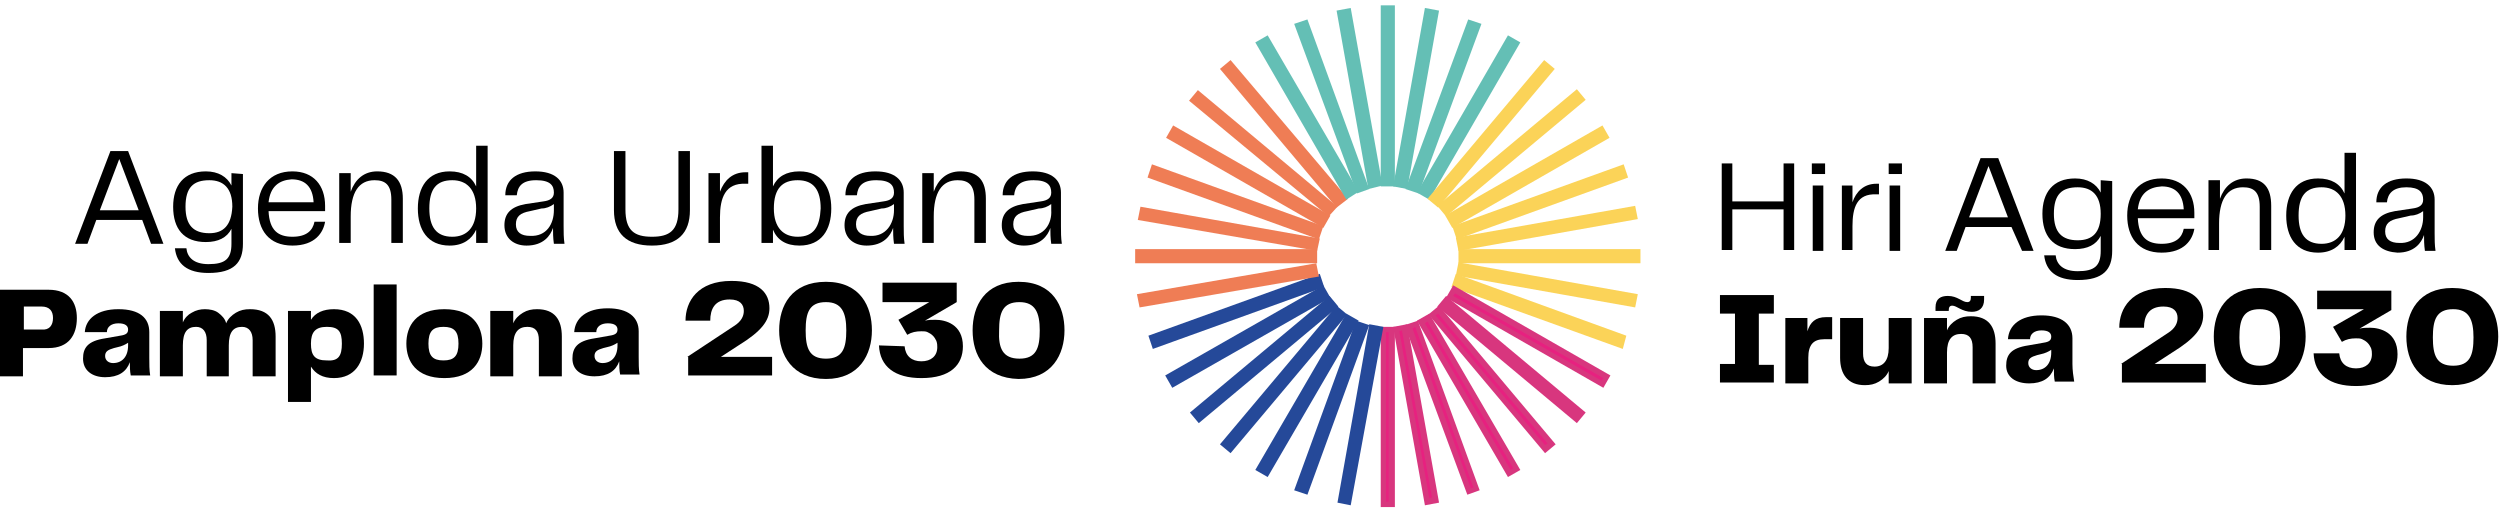 <?xml version="1.0" encoding="utf-8"?>
<!-- Generator: Adobe Illustrator 25.4.1, SVG Export Plug-In . SVG Version: 6.00 Build 0)  -->
<svg version="1.1" id="Capa_1" xmlns="http://www.w3.org/2000/svg" xmlns:xlink="http://www.w3.org/1999/xlink" x="0px" y="0px"
	 viewBox="0 0 283 58" style="enable-background:new 0 0 283 58;" xml:space="preserve">
<style type="text/css">
	.st0{clip-path:url(#SVGID_00000172417429800995377900000010714451623932724670_);}
	.st1{fill:#64BFB5;}
	.st2{fill:#FBD358;}
	.st3{fill:#E72180;}
	.st4{fill:#D8367E;}
	.st5{fill:#254999;}
	.st6{fill:#EF7D55;}
</style>
<g>
	<defs>
		<rect id="SVGID_1_" y="0.6" width="282.9" height="56.8"/>
	</defs>
	<clipPath id="SVGID_00000020393432658194908160000017325102082060746923_">
		<use xlink:href="#SVGID_1_"  style="overflow:visible;"/>
	</clipPath>
	<g style="clip-path:url(#SVGID_00000020393432658194908160000017325102082060746923_);">
		<path class="st1" d="M161.5,1.3l-3.5,19.5L159,21l3.5-19.5L161.5,1.3z"/>
		<path class="st1" d="M159.3,21.4l-1.6-0.3l3.6-20.2l1.6,0.3L159.3,21.4z M158.4,20.6l0.3,0.1l3.4-18.9l-0.3-0.1L158.4,20.6z"/>
		<path class="st1" d="M166.3,2.5l-6.8,18.6l0.9,0.3l6.8-18.6L166.3,2.5z"/>
		<path class="st1" d="M160.6,21.9l-1.5-0.5l7.1-19.2l1.5,0.5L160.6,21.9z M159.9,20.9l0.3,0.1L166.8,3l-0.3-0.1L159.9,20.9z"/>
		<path class="st1" d="M170.8,4.5l-10,17.2l0.8,0.5l10-17.2L170.8,4.5z"/>
		<path class="st1" d="M161.8,22.6l-1.4-0.8L170.7,4l1.4,0.8L161.8,22.6z M161.3,21.5l0.3,0.2l9.7-16.6l-0.3-0.2L161.3,21.5z"/>
		<path class="st2" d="M174.9,7.2l-12.8,15.2l0.7,0.6l12.8-15.2L174.9,7.2z"/>
		<path class="st2" d="M162.8,23.5l-1.2-1l13.2-15.7l1.2,1L162.8,23.5z M162.5,22.4l0.2,0.2l12.4-14.7l-0.3-0.2L162.5,22.4z"/>
		<path class="st2" d="M178.5,10.6l-15.3,12.8l0.6,0.7l15.3-12.8L178.5,10.6z"/>
		<path class="st2" d="M163.7,24.5l-1-1.2l15.8-13.2l1,1.2L163.7,24.5z M163.6,23.4l0.2,0.2l14.8-12.3l-0.2-0.2L163.6,23.4z"/>
		<path class="st2" d="M181.4,14.6l-17.3,9.9l0.5,0.8l17.3-9.9L181.4,14.6z"/>
		<path class="st2" d="M164.4,25.8l-0.8-1.4l17.8-10.2l0.8,1.4L164.4,25.8z M164.5,24.6l0.2,0.3l16.8-9.6l-0.2-0.3L164.5,24.6z"/>
		<path class="st2" d="M183.5,19l-18.8,6.8l0.3,0.9l18.8-6.8L183.5,19z"/>
		<path class="st2" d="M164.9,27.1l-0.5-1.5l19.4-7l0.5,1.5L164.9,27.1z M165.1,26l0.1,0.3l18.2-6.6l-0.1-0.3L165.1,26z"/>
		<path class="st2" d="M184.9,23.7l-19.7,3.4l0.2,0.9l19.7-3.4L184.9,23.7z"/>
		<path class="st2" d="M165.1,28.4l-0.3-1.5l20.3-3.6l0.3,1.5L165.1,28.4z M165.6,27.4l0.1,0.3l19.1-3.3l-0.1-0.3L165.6,27.4z"/>
		<path class="st2" d="M185.4,28.6h-20v0.9h20V28.6z"/>
		<path class="st2" d="M185.7,29.8h-20.6v-1.6h20.6V29.8z M165.7,29.2h19.4v-0.3h-19.4V29.2z"/>
		<path class="st2" d="M165.4,30l-0.2,0.9l19.7,3.4l0.2-0.9L165.4,30z"/>
		<path class="st2" d="M185.1,34.8l-20.3-3.6l0.3-1.5l20.3,3.6L185.1,34.8z M165.6,30.7l19.1,3.3l0.1-0.3l-19.1-3.3L165.6,30.7z"/>
		<path class="st2" d="M165.1,31.4l-0.3,0.9l18.8,6.8l0.3-0.9L165.1,31.4z"/>
		<path class="st2" d="M183.7,39.5l-19.4-7l0.5-1.5l19.3,7L183.7,39.5z M165.1,32.1l18.2,6.6l0.1-0.3l-18.2-6.6L165.1,32.1z"/>
		<path class="st3" d="M164.5,32.8l-0.5,0.8l17.3,9.9l0.5-0.8L164.5,32.8z"/>
		<path class="st4" d="M181.5,43.9l-17.8-10.2l0.8-1.4l17.8,10.2L181.5,43.9z M164.5,33.5l16.8,9.6l0.2-0.3l-16.8-9.6L164.5,33.5z"
			/>
		<path class="st4" d="M163.8,34l-0.6,0.7l15.3,12.8l0.6-0.7L163.8,34z"/>
		<path class="st4" d="M178.5,47.9l-15.8-13.2l1-1.2l15.8,13.2L178.5,47.9z M163.6,34.7L178.4,47l0.2-0.2l-14.8-12.3L163.6,34.7z"/>
		<path class="st3" d="M162.8,35.1l-0.7,0.6l12.8,15.2l0.7-0.6L162.8,35.1z"/>
		<path class="st4" d="M174.9,51.3l-13.2-15.7l1.2-1l13.2,15.7L174.9,51.3z M162.5,35.7l12.4,14.7l0.3-0.2l-12.4-14.7L162.5,35.7z"
			/>
		<path class="st3" d="M161.7,36l-0.8,0.5l10,17.2l0.8-0.5L161.7,36z"/>
		<path class="st4" d="M170.7,54l-10.3-17.7l1.4-0.8l10.3,17.7L170.7,54z M161.3,36.6l9.7,16.6l0.3-0.2l-9.7-16.6L161.3,36.6z"/>
		<path class="st3" d="M160.4,36.6l-0.9,0.3l6.8,18.6l0.9-0.3L160.4,36.6z"/>
		<path class="st4" d="M166.1,56l-7.1-19.2l1.5-0.5l7,19.2L166.1,56z M159.9,37.2l6.6,18.1l0.3-0.1L160.2,37L159.9,37.2z"/>
		<path class="st3" d="M159,37.1l-0.9,0.2l3.5,19.5l0.9-0.2L159,37.1z"/>
		<path class="st4" d="M161.3,57.2L157.7,37l1.6-0.3l3.6,20.2L161.3,57.2z M158.4,37.5l3.4,18.9l0.3-0.1l-3.4-18.9L158.4,37.5z"/>
		<path class="st3" d="M157.6,37.3h-0.9v19.8h0.9V37.3z"/>
		<path class="st4" d="M157.9,57.5h-1.6V37h1.6V57.5z M156.9,56.8h0.3V37.6h-0.3V56.8z"/>
		<path class="st5" d="M155.2,37.1l-3.5,19.5l0.9,0.2l3.5-19.5L155.2,37.1z"/>
		<path class="st5" d="M152.9,57.2l-1.5-0.3l3.6-20.2l1.6,0.3L152.9,57.2z M152.1,56.4l0.3,0.1l3.4-18.9l-0.3-0.1L152.1,56.4z"/>
		<path class="st5" d="M153.8,36.7L147,55.3l0.9,0.3l6.8-18.6L153.8,36.7z"/>
		<path class="st5" d="M148,56l-1.5-0.5l7-19.2l1.5,0.5L148,56z M147.4,55.1l0.3,0.1l6.6-18.1L154,37L147.4,55.1z"/>
		<path class="st5" d="M152.5,36l-10,17.2l0.8,0.5l10-17.2L152.5,36z"/>
		<path class="st5" d="M143.5,54l-1.4-0.8l10.3-17.7l1.4,0.8L143.5,54z M142.9,53l0.3,0.2l9.7-16.6l-0.3-0.2L142.9,53z"/>
		<path class="st5" d="M151.4,35.1l-12.8,15.2l0.7,0.6l12.8-15.2L151.4,35.1z"/>
		<path class="st5" d="M139.3,51.3l-1.2-1l13.2-15.7l1.2,1L139.3,51.3z M139,50.2l0.2,0.2l12.4-14.7l-0.2-0.2L139,50.2z"/>
		<path class="st5" d="M150.4,34l-15.3,12.8l0.6,0.7L151,34.7L150.4,34z"/>
		<path class="st5" d="M135.7,47.9l-1-1.2l15.8-13.2l1,1.2L135.7,47.9z M135.5,46.8l0.2,0.2l14.8-12.3l-0.2-0.2L135.5,46.8z"/>
		<path class="st5" d="M149.6,32.8l-17.3,9.9l0.5,0.8l17.3-9.9L149.6,32.8z"/>
		<path class="st5" d="M132.7,43.9l-0.8-1.4l17.9-10.2l0.8,1.4L132.7,43.9z M132.8,42.8l0.2,0.3l16.8-9.6l-0.2-0.3L132.8,42.8z"/>
		<path class="st5" d="M149.1,31.4l-18.8,6.8l0.3,0.9l18.8-6.8L149.1,31.4z"/>
		<path class="st5" d="M130.5,39.5l-0.5-1.5l19.4-7l0.5,1.5L130.5,39.5z M130.7,38.4l0.1,0.3l18.2-6.6l-0.1-0.3L130.7,38.4z"/>
		<path class="st6" d="M148.8,30l-19.7,3.4l0.2,0.9L149,31L148.8,30z"/>
		<path class="st6" d="M129,34.8l-0.3-1.5l20.3-3.5l0.3,1.5L129,34.8z M129.5,33.7l0.1,0.3l19.1-3.3l-0.1-0.3L129.5,33.7z"/>
		<path class="st6" d="M148.8,28.6h-20v0.9h20V28.6z"/>
		<path class="st6" d="M149.1,29.8h-20.6v-1.6h20.6V29.8z M129.1,29.2h19.4v-0.3h-19.4V29.2z"/>
		<path class="st6" d="M129.3,23.7l-0.2,0.9l19.7,3.4l0.2-0.9L129.3,23.7z"/>
		<path class="st6" d="M149.1,28.4l-20.3-3.5l0.3-1.5l20.3,3.6L149.1,28.4z M129.5,24.4l19.1,3.3l0.1-0.3l-19.1-3.3L129.5,24.4z"/>
		<path class="st6" d="M130.7,19l-0.3,0.9l18.8,6.8l0.3-0.9L130.7,19z"/>
		<path class="st6" d="M149.3,27.1l-19.4-7l0.5-1.5l19.4,7L149.3,27.1z M130.7,19.7l18.2,6.6L149,26l-18.2-6.6L130.7,19.7z"/>
		<path class="st6" d="M132.8,14.6l-0.5,0.8l17.3,9.9l0.5-0.8L132.8,14.6z"/>
		<path class="st6" d="M149.8,25.8l-17.8-10.2l0.8-1.4l17.8,10.2L149.8,25.8z M132.8,15.3l16.8,9.6l0.2-0.3L132.9,15L132.8,15.3z"/>
		<path class="st6" d="M135.7,10.6l-0.6,0.7l15.3,12.8l0.6-0.7L135.7,10.6z"/>
		<path class="st6" d="M150.4,24.5l-15.8-13.1l1-1.2l15.8,13.2L150.4,24.5z M135.5,11.3l14.8,12.3l0.2-0.2l-14.8-12.3L135.5,11.3z"
			/>
		<path class="st6" d="M139.3,7.2l-0.7,0.6L151.4,23l0.7-0.6L139.3,7.2z"/>
		<path class="st6" d="M151.3,23.5L138.1,7.8l1.2-1l13.3,15.7L151.3,23.5z M139,7.9l12.4,14.7l0.2-0.2L139.2,7.7L139,7.9z"/>
		<path class="st1" d="M143.4,4.5L142.5,5l10,17.2l0.8-0.5L143.4,4.5z"/>
		<path class="st1" d="M152.4,22.6L142.1,4.8l1.4-0.8l10.3,17.7L152.4,22.6z M142.9,5.1l9.7,16.6l0.3-0.2l-9.7-16.6L142.9,5.1z"/>
		<path class="st1" d="M147.9,2.5L147,2.8l6.8,18.6l0.9-0.3L147.9,2.5z"/>
		<path class="st1" d="M153.6,21.9l-7.1-19.2l1.5-0.5l7,19.2L153.6,21.9z M147.4,3l6.6,18.1l0.3-0.1l-6.6-18.1L147.4,3z"/>
		<path class="st1" d="M152.6,1.3l-0.9,0.2l3.5,19.5l0.9-0.2L152.6,1.3z"/>
		<path class="st1" d="M154.9,21.4l-3.6-20.2l1.6-0.3l3.6,20.1L154.9,21.4z M152.1,1.7l3.4,18.9l0.3-0.1l-3.4-18.9L152.1,1.7z"/>
		<path class="st1" d="M157.6,1h-0.9v19.8h0.9V1z"/>
		<path class="st1" d="M157.9,21.1h-1.6V0.6h1.6V21.1z M156.9,20.5h0.3V1.3h-0.3V20.5z"/>
		<path d="M16.1,24.9h-5.2l-1,2.7H8.5l4-10.5h2l4,10.5h-1.4L16.1,24.9z M15.7,23.8L13.5,18l-2.2,5.8H15.7z"/>
		<path d="M27.5,19.7v7.9c0,2.1-1,3.3-3.9,3.3c-2.4,0-3.6-1-3.8-2.8h1.3c0.1,1,0.8,1.8,2.5,1.8c1.9,0,2.6-0.6,2.6-2.3v-1.7
			c-0.5,1-1.5,1.5-2.9,1.5c-2.5,0-3.7-1.5-3.7-4c0-2.4,1.2-4,3.7-4c1.4,0,2.4,0.6,2.9,1.6v-1.4L27.5,19.7z M26.3,23.4
			c0-2.1-1-3-2.6-3c-1.8,0-2.7,0.8-2.7,3c0,2.1,0.9,3,2.7,3C25.3,26.4,26.2,25.5,26.3,23.4L26.3,23.4z"/>
		<path d="M35.6,25.1h1.2c-0.2,1.2-1.1,2.7-3.7,2.7c-2.7,0-3.9-1.8-3.9-4.2s1.3-4.2,3.9-4.2c2.4,0,3.7,1.6,3.7,3.9
			c0,0.2,0,0.4,0,0.6h-6.4c0.1,2.2,1.1,2.9,2.7,2.9C34.7,26.8,35.4,26.1,35.6,25.1z M30.4,22.9h5.1c-0.1-1.8-1-2.6-2.5-2.6
			C31.6,20.4,30.6,21.1,30.4,22.9L30.4,22.9z"/>
		<path d="M45.6,22.5v5h-1.3v-4.9c0-1.7-0.7-2.2-1.9-2.2c-1.8,0-2.7,1.4-2.7,4.1v3h-1.3v-7.9h1.3v2.1c0.5-1.4,1.5-2.3,3-2.3
			C44.7,19.4,45.6,20.5,45.6,22.5z"/>
		<path d="M55.2,16.5v11h-1.3V26c-0.5,1.1-1.5,1.8-3,1.8c-2.5,0-3.6-1.8-3.6-4.2s1.1-4.2,3.6-4.2c1.5,0,2.5,0.6,3,1.7v-4.6H55.2z
			 M53.9,23.6c0-2.2-1.1-3.2-2.7-3.2c-1.8,0-2.6,1-2.6,3.2c0,2.1,0.8,3.2,2.6,3.2C52.8,26.8,53.9,25.8,53.9,23.6z"/>
		<path d="M57.1,25.5c0-1.3,0.7-2.1,2.4-2.4l2-0.3c0.8-0.1,1.2-0.4,1.2-1c0-0.8-0.4-1.4-2-1.4c-1.6,0-2.1,0.7-2.2,1.7h-1.3
			c0-1.7,1.2-2.7,3.4-2.7c2.2,0,3.2,1,3.2,2.4v3.8c0,0.7,0,1.3,0.1,2h-1.2c-0.1-0.7-0.1-1.3-0.1-1.8c-0.3,0.9-1.1,2-3,2
			C58.2,27.8,57.1,27,57.1,25.5z M62.7,23.8v-0.7c-0.4,0.3-0.9,0.5-1.4,0.5L60,23.9c-1.1,0.2-1.6,0.6-1.6,1.5s0.6,1.3,1.6,1.3
			C61.9,26.8,62.7,25.3,62.7,23.8L62.7,23.8z"/>
		<path d="M69.5,17.1h1.3v6.6c0,2.4,1,3.1,3,3.1c2,0,3-0.7,3-3.1v-6.6h1.3v6.7c0,2.6-1.4,4-4.3,4s-4.3-1.4-4.3-4V17.1z"/>
		<path d="M84.7,19.6v1.2h-0.3c-2.3-0.1-2.9,1.6-2.9,3.8v2.9h-1.3v-7.9h1.3v2.1c0.5-1.3,1.4-2.2,2.9-2.2H84.7z"/>
		<path d="M94.1,23.6c0,2.4-1.1,4.2-3.6,4.2c-1.5,0-2.5-0.6-3-1.8v1.5h-1.3v-11h1.3v4.6c0.5-1.1,1.5-1.7,3-1.7
			C93,19.4,94.1,21.2,94.1,23.6z M92.9,23.6c0-2.1-0.8-3.2-2.6-3.2c-1.7,0-2.7,0.9-2.7,3.2c0,2.2,1.1,3.2,2.7,3.2
			C92.1,26.8,92.8,25.7,92.9,23.6L92.9,23.6z"/>
		<path d="M95.6,25.5c0-1.3,0.7-2.1,2.4-2.4l2-0.3c0.8-0.1,1.2-0.4,1.2-1c0-0.8-0.4-1.4-2-1.4c-1.6,0-2.1,0.7-2.2,1.7h-1.3
			c0-1.7,1.2-2.7,3.4-2.7c2.2,0,3.2,1,3.2,2.4v3.8c0,0.7,0,1.3,0.1,2h-1.2c-0.1-0.7-0.1-1.3-0.1-1.8c-0.3,0.9-1.1,2-3,2
			C96.7,27.8,95.6,27,95.6,25.5z M101.2,23.8v-0.7c-0.4,0.3-0.9,0.5-1.4,0.5l-1.3,0.3c-1.1,0.2-1.6,0.6-1.6,1.5s0.7,1.3,1.6,1.3
			C100.3,26.8,101.2,25.3,101.2,23.8L101.2,23.8z"/>
		<path d="M111.6,22.5v5h-1.3v-4.9c0-1.7-0.7-2.2-1.9-2.2c-1.8,0-2.7,1.4-2.7,4.1v3h-1.3v-7.9h1.3v2.1c0.5-1.4,1.5-2.3,3-2.3
			C110.8,19.4,111.6,20.5,111.6,22.5z"/>
		<path d="M113.4,25.5c0-1.3,0.7-2.1,2.4-2.4l2-0.3c0.8-0.1,1.2-0.4,1.2-1c0-0.8-0.4-1.4-2-1.4c-1.6,0-2.1,0.7-2.2,1.7h-1.3
			c0-1.7,1.2-2.7,3.4-2.7c2.2,0,3.2,1,3.2,2.4v3.8c0,0.7,0,1.3,0.1,2h-1.2c-0.1-0.7-0.1-1.3-0.1-1.8c-0.3,0.9-1.1,2-3,2
			C114.5,27.8,113.4,27,113.4,25.5z M119,23.8v-0.7c-0.4,0.3-0.9,0.5-1.4,0.5l-1.3,0.3c-1.1,0.2-1.6,0.6-1.6,1.5s0.7,1.3,1.6,1.3
			C118.2,26.8,119.1,25.3,119,23.8L119,23.8z"/>
		<path d="M8.7,36c0,1.9-0.9,3.4-3.2,3.4H2.6v3.2H0v-9.8h5.5C7.8,32.8,8.7,34.2,8.7,36z M6,36c0-0.8-0.4-1.3-1.3-1.3h-2v2.6h2
			C5.6,37.4,6,36.8,6,36L6,36z"/>
		<path d="M9.4,40.6c0-1.2,0.5-2,2.5-2.3l1.7-0.3c0.7-0.1,0.9-0.3,0.9-0.7c0-0.4-0.3-0.7-1.1-0.7c-0.8,0-1.3,0.4-1.3,1H9.6
			C9.7,36.1,11,35,13.4,35s3.5,1,3.5,2.6v2.9c0,0.7,0,1.4,0.1,2h-2.2c-0.1-0.5-0.1-1-0.1-1.5c-0.4,1.1-1.3,1.7-2.8,1.7
			S9.4,41.9,9.4,40.6z M14.5,39.1v-0.3c-0.3,0.2-0.7,0.4-1.2,0.5l-0.4,0.1c-0.7,0.2-1,0.4-1,0.9s0.4,0.8,0.9,0.8
			C13.8,41.1,14.5,40.4,14.5,39.1z"/>
		<path d="M31.2,38.1v4.5h-2.6v-4.1c0-0.9-0.4-1.5-1.2-1.5c-1,0-1.5,0.6-1.5,2.1v3.5h-2.5v-4.1c0-0.9-0.4-1.5-1.2-1.5
			c-1,0-1.5,0.6-1.5,2.1v3.5h-2.6v-7.4h2.6v1.3c0.2-0.5,0.6-0.9,1-1.1c0.5-0.3,1-0.4,1.5-0.4c0.5,0,1.1,0.1,1.5,0.4
			c0.4,0.3,0.8,0.7,0.9,1.2c0.2-0.5,0.6-0.9,1.1-1.2c0.5-0.3,1-0.4,1.6-0.4C30.4,35,31.2,36.2,31.2,38.1z"/>
		<path d="M41.2,38.9c0,2.1-1,3.9-3.4,3.9c-1.3,0-2.1-0.5-2.6-1.3v4h-2.6V35.2h2.6v1c0.5-0.8,1.4-1.2,2.6-1.2
			C40.3,35,41.2,36.8,41.2,38.9z M38.7,38.9c0-1.4-0.4-1.9-1.7-1.9c-1.3,0-1.8,0.6-1.8,1.9c0,1.3,0.4,1.9,1.8,1.9
			C38.3,40.9,38.7,40.3,38.7,38.9L38.7,38.9z"/>
		<path d="M42.3,32.2h2.6v10.3h-2.6V32.2z"/>
		<path d="M46,38.9c0-2,1.1-3.9,4.3-3.9c3.2,0,4.3,1.9,4.3,3.9s-1.1,3.9-4.3,3.9C47.1,42.8,46,40.9,46,38.9z M50.2,40.8
			c1.2,0,1.7-0.5,1.7-1.9s-0.5-1.9-1.7-1.9c-1.2,0-1.7,0.5-1.7,1.9S49,40.8,50.2,40.8z"/>
		<path d="M63.6,38.1v4.5h-2.6v-4.1c0-1-0.4-1.5-1.3-1.5c-1,0-1.6,0.6-1.6,2.1v3.5h-2.6v-7.4h2.6v1.4c0.2-0.5,0.6-0.9,1.1-1.2
			c0.5-0.3,1-0.4,1.6-0.4C62.8,35,63.6,36.2,63.6,38.1z"/>
		<path d="M64.8,40.6c0-1.2,0.5-2,2.5-2.3L69,38c0.7-0.1,0.9-0.3,0.9-0.7c0-0.4-0.3-0.7-1.1-0.7c-0.8,0-1.3,0.4-1.3,1H65
			c0.1-1.6,1.4-2.7,3.8-2.7c2.3,0,3.5,1,3.5,2.6v2.9c0,0.7,0,1.4,0.1,2h-2.2c-0.1-0.5-0.1-1-0.1-1.5c-0.4,1.1-1.3,1.7-2.8,1.7
			S64.8,41.9,64.8,40.6z M69.9,39.1v-0.3c-0.3,0.2-0.7,0.4-1.2,0.5l-0.4,0.1c-0.7,0.2-1,0.4-1,0.9s0.4,0.8,0.9,0.8
			C69.2,41.1,69.9,40.4,69.9,39.1z"/>
		<path d="M77.8,40.4l5.3-3.5c0.8-0.5,1.1-1.1,1.1-1.7c0-0.7-0.4-1.3-1.6-1.3c-1.7,0-2.2,1.1-2.2,2.4h-2.8c0-2.2,1.4-4.5,5.2-4.5
			c3.2,0,4.3,1.4,4.3,3.1c0,1.4-0.9,2.6-3.5,4.2l-2,1.3h5.8v2.1h-9.5V40.4z"/>
		<path d="M88.2,37.4c0-2.8,1.4-5.5,5.3-5.5s5.2,2.8,5.2,5.5c0,2.7-1.4,5.5-5.2,5.5S88.2,40.2,88.2,37.4z M93.5,40.6
			c1.9,0,2.3-1.2,2.3-3.2c0-2-0.5-3.2-2.3-3.2c-1.9,0-2.3,1.2-2.3,3.2S91.6,40.6,93.5,40.6L93.5,40.6z"/>
		<path d="M102.4,39.2c0.1,1.1,0.8,1.7,1.9,1.7s1.8-0.6,1.8-1.6c0-0.2,0-0.4-0.1-0.7c-0.1-0.2-0.2-0.4-0.4-0.6
			c-0.2-0.2-0.4-0.3-0.6-0.4s-0.4-0.1-0.7-0.1c-0.6,0-1.1,0.1-1.6,0.4l-1-1.7l3.5-2h-5.3v-2.2h8.4v2.2l-3.6,2.1
			c0.4-0.1,0.8-0.1,1.2-0.1c1.1,0,3.1,0.5,3.1,3c0,2.1-1.4,3.6-4.7,3.6c-3,0-4.7-1.3-4.8-3.7L102.4,39.2z"/>
		<path d="M110.1,37.4c0-2.8,1.4-5.5,5.2-5.5c3.9,0,5.2,2.8,5.2,5.5c0,2.7-1.4,5.5-5.2,5.5C111.5,42.8,110.1,40.2,110.1,37.4z
			 M115.4,40.6c1.9,0,2.3-1.2,2.3-3.2c0-2-0.5-3.2-2.3-3.2c-1.9,0-2.3,1.2-2.3,3.2C113,39.4,113.5,40.6,115.4,40.6z"/>
		<path d="M203.1,18.5v9.8h-1.2v-4.6h-5.8v4.6h-1.2v-9.8h1.2v4.3h5.8v-4.3H203.1z"/>
		<path d="M205.1,18.5h1.5v1.2h-1.5V18.5z M205.2,21h1.2v7.4h-1.2V21z"/>
		<path d="M212.7,20.9V22h-0.3c-2.2-0.1-2.7,1.5-2.7,3.6v2.7h-1.2V21h1.2v1.9c0.4-1.2,1.3-2.1,2.7-2.1H212.7z"/>
		<path d="M213.8,18.5h1.5v1.2h-1.5V18.5z M213.9,21h1.2v7.4h-1.2V21z"/>
		<path d="M227.7,25.7h-5.2l-1,2.7h-1.3l4-10.5h2l4,10.5h-1.3L227.7,25.7z M227.3,24.6l-2.2-5.8l-2.2,5.8H227.3z"/>
		<path d="M239.1,20.5v7.9c0,2.1-1,3.3-3.9,3.3c-2.4,0-3.6-1-3.8-2.8h1.3c0.1,1,0.8,1.8,2.5,1.8c1.9,0,2.6-0.6,2.6-2.3v-1.7
			c-0.5,1-1.5,1.5-2.9,1.5c-2.5,0-3.7-1.5-3.7-4c0-2.4,1.2-4,3.7-4c1.4,0,2.4,0.6,2.9,1.6v-1.4L239.1,20.5z M237.8,24.2
			c0-2.1-1-3-2.6-3c-1.8,0-2.7,0.8-2.7,3c0,2.1,0.9,3,2.7,3C236.9,27.2,237.8,26.3,237.8,24.2z"/>
		<path d="M247.2,25.9h1.2c-0.2,1.2-1.1,2.7-3.7,2.7c-2.7,0-3.9-1.8-3.9-4.2s1.3-4.2,3.9-4.2c2.4,0,3.7,1.6,3.7,3.9
			c0,0.2,0,0.4,0,0.6H242c0.1,2.2,1.1,2.9,2.7,2.9C246.3,27.6,247,26.9,247.2,25.9z M242,23.7h5.2c-0.1-1.8-1-2.6-2.5-2.6
			C243.2,21.2,242.2,21.9,242,23.7L242,23.7z"/>
		<path d="M257.1,23.3v5h-1.3v-4.9c0-1.7-0.7-2.2-1.9-2.2c-1.8,0-2.7,1.4-2.7,4.1v3H250v-7.9h1.3v2.1c0.5-1.4,1.5-2.3,3-2.3
			C256.3,20.2,257.1,21.3,257.1,23.3z"/>
		<path d="M266.7,17.3v11h-1.3v-1.5c-0.5,1.1-1.5,1.8-3,1.8c-2.5,0-3.6-1.8-3.6-4.2s1.1-4.2,3.6-4.2c1.5,0,2.5,0.6,3,1.7v-4.6H266.7
			z M265.5,24.4c0-2.2-1.1-3.2-2.7-3.2c-1.8,0-2.6,1-2.6,3.2c0,2.1,0.8,3.2,2.6,3.2C264.4,27.6,265.5,26.6,265.5,24.4z"/>
		<path d="M268.7,26.3c0-1.3,0.7-2.1,2.4-2.4l2-0.3c0.8-0.1,1.2-0.4,1.2-1c0-0.8-0.4-1.4-1.9-1.4s-2.1,0.7-2.2,1.7h-1.2
			c0-1.7,1.2-2.7,3.4-2.7s3.2,1,3.2,2.4v3.8c0,0.7,0,1.3,0.1,2h-1.2c-0.1-0.7-0.1-1.3-0.1-1.8c-0.3,0.9-1.1,2-3,2
			C269.8,28.5,268.7,27.8,268.7,26.3z M274.3,24.6v-0.7c-0.4,0.3-0.9,0.5-1.4,0.5l-1.3,0.3c-1.1,0.2-1.6,0.6-1.6,1.5
			c0,0.9,0.6,1.3,1.6,1.3C273.4,27.6,274.3,26.1,274.3,24.6L274.3,24.6z"/>
		<path d="M199.1,35.6v5.7h1.7v2h-6.1v-2.1h1.7v-5.7h-1.7v-2.1h6.1v2.1H199.1z"/>
		<path d="M207.4,35.9v2.5h-0.9c-1.2,0-1.8,0.6-1.8,2.1v2.9h-2.6V36h2.5v1.5c0.3-1,0.9-1.6,2.1-1.6H207.4z"/>
		<path d="M216.4,36v7.4h-2.6V42c-0.2,0.5-0.6,0.9-1.1,1.2c-0.5,0.3-1,0.4-1.6,0.4c-1.9,0-2.8-1.2-2.8-3.1V36h2.6v4
			c0,1,0.4,1.5,1.3,1.5c1,0,1.6-0.7,1.6-2.1V36H216.4z"/>
		<path d="M225.9,38.9v4.5h-2.6v-4.1c0-1-0.4-1.5-1.3-1.5c-1,0-1.6,0.6-1.6,2.1v3.5h-2.6V36h2.6v1.4c0.2-0.5,0.6-0.9,1.1-1.2
			c0.5-0.3,1-0.4,1.6-0.4C225.1,35.8,225.9,37,225.9,38.9z M220.6,35.2h-1.5v-0.4c0-1,0.6-1.3,1.4-1.3c1.1,0,1.6,0.7,2.2,0.7
			c0.3,0,0.4-0.2,0.4-0.5v-0.2h1.5v0.4c0,1-0.6,1.4-1.4,1.4c-1.1,0-1.7-0.7-2.2-0.7c-0.3,0-0.4,0.2-0.4,0.5L220.6,35.2z"/>
		<path d="M227.1,41.4c0-1.2,0.5-2,2.5-2.3l1.7-0.3c0.7-0.1,0.9-0.3,0.9-0.7c0-0.4-0.3-0.7-1.1-0.7c-0.8,0-1.3,0.4-1.3,1h-2.5
			c0.1-1.6,1.4-2.7,3.8-2.7c2.3,0,3.5,1,3.5,2.6v2.9c0,0.7,0.1,1.4,0.2,2h-2.2c-0.1-0.5-0.1-1-0.1-1.5c-0.4,1.1-1.3,1.7-2.8,1.7
			S227.1,42.7,227.1,41.4z M232.2,39.9v-0.3c-0.3,0.2-0.7,0.4-1.2,0.5l-0.4,0.1c-0.7,0.2-1,0.4-1,0.9s0.4,0.8,0.9,0.8
			C231.5,41.9,232.2,41.2,232.2,39.9L232.2,39.9z"/>
		<path d="M240.1,41.2l5.3-3.5c0.8-0.5,1.1-1.1,1.1-1.7c0-0.7-0.4-1.3-1.6-1.3c-1.7,0-2.2,1.1-2.2,2.4h-2.8c0-2.2,1.4-4.5,5.2-4.5
			c3.2,0,4.3,1.4,4.3,3.1c0,1.4-0.9,2.6-3.5,4.2l-2,1.3h5.8v2.1h-9.5V41.2z"/>
		<path d="M250.6,38.1c0-2.8,1.4-5.5,5.2-5.5c3.9,0,5.2,2.8,5.2,5.5c0,2.7-1.4,5.5-5.2,5.5C252,43.6,250.6,40.9,250.6,38.1z
			 M255.8,41.4c1.9,0,2.3-1.2,2.3-3.2c0-2-0.5-3.2-2.3-3.2c-1.9,0-2.3,1.2-2.3,3.2S254,41.4,255.8,41.4L255.8,41.4z"/>
		<path d="M264.8,40c0.1,1.1,0.8,1.7,1.9,1.7c1.1,0,1.8-0.6,1.8-1.6c0-0.2,0-0.4-0.1-0.7c-0.1-0.2-0.2-0.4-0.4-0.6
			c-0.2-0.2-0.4-0.3-0.6-0.4c-0.2-0.1-0.4-0.1-0.7-0.1c-0.6,0-1.1,0.1-1.6,0.4l-1-1.7l3.5-2h-5.3v-2.1h8.4v2.2l-3.6,2.1
			c0.4-0.1,0.8-0.1,1.2-0.1c1.1,0,3.1,0.5,3.1,3c0,2.1-1.4,3.6-4.7,3.6c-3,0-4.7-1.3-4.8-3.7L264.8,40z"/>
		<path d="M272.4,38.1c0-2.8,1.4-5.5,5.2-5.5c3.9,0,5.2,2.8,5.2,5.5c0,2.7-1.4,5.5-5.2,5.5C273.8,43.6,272.4,40.9,272.4,38.1z
			 M277.7,41.4c1.9,0,2.3-1.2,2.3-3.2c0-2-0.5-3.2-2.3-3.2c-1.9,0-2.3,1.2-2.3,3.2C275.4,40.2,275.8,41.4,277.7,41.4z"/>
	</g>
</g>
</svg>
